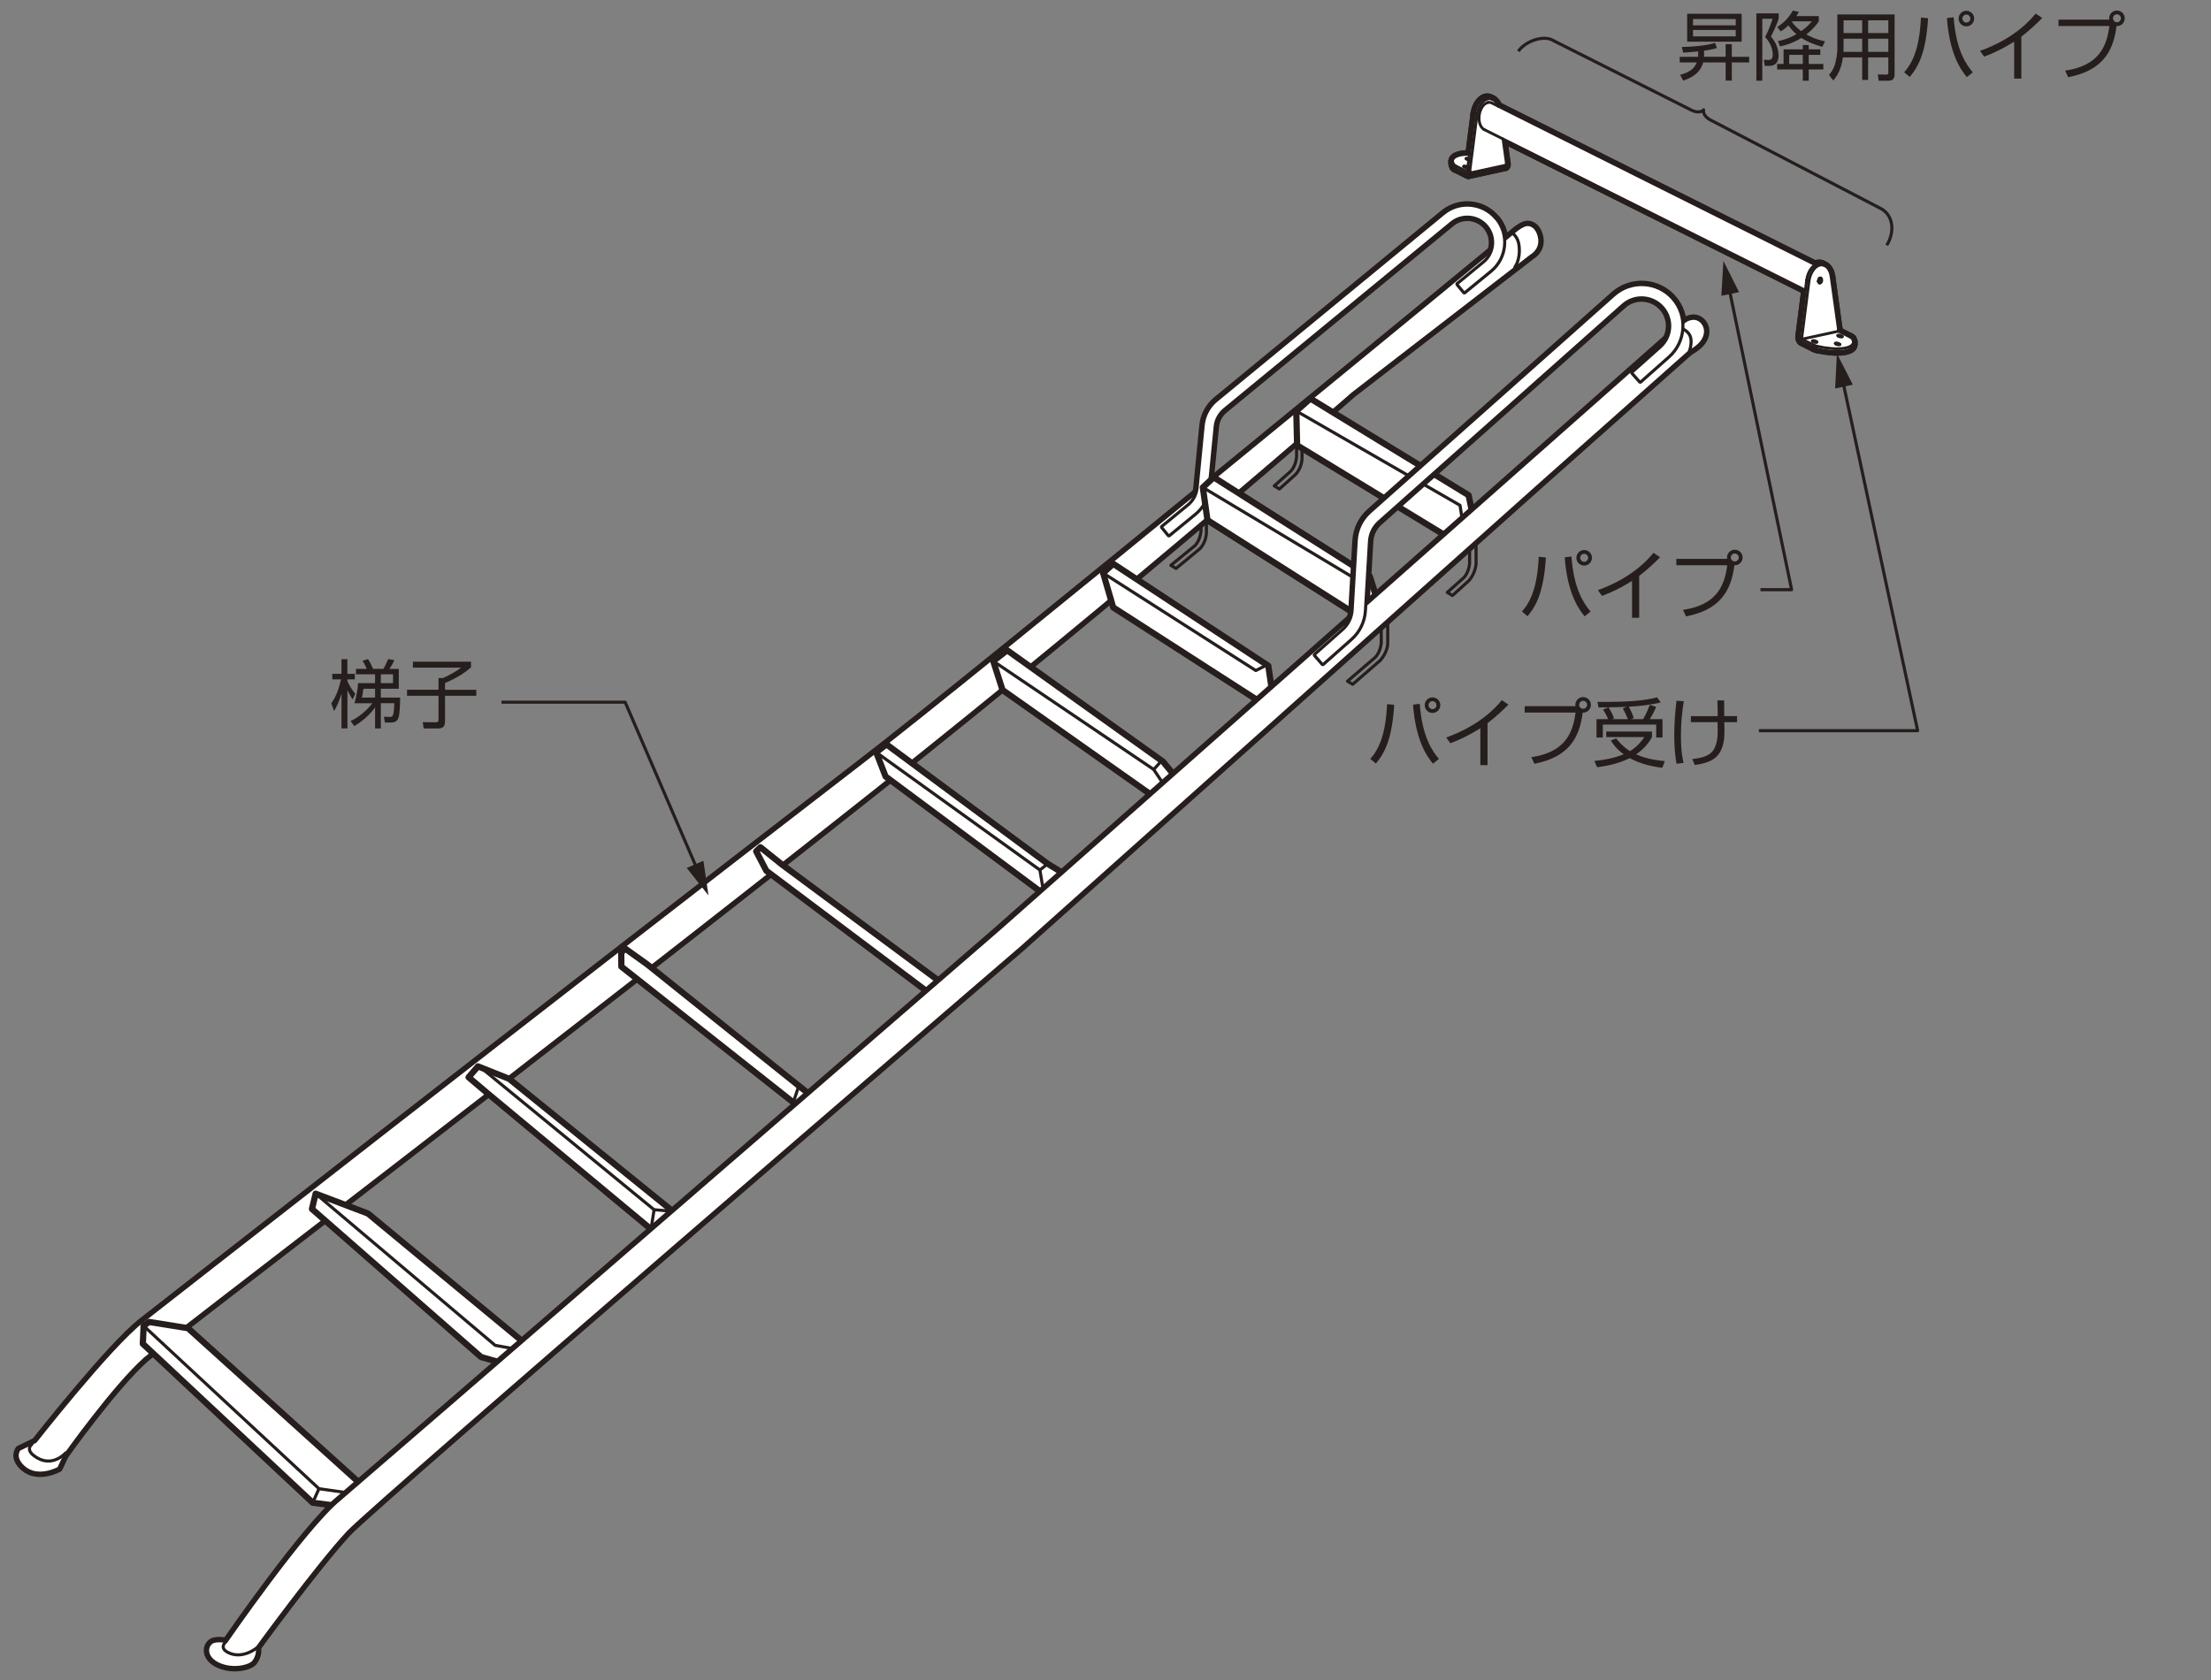 <?xml version="1.0" encoding="UTF-8"?><svg id="_レイヤー_1" xmlns="http://www.w3.org/2000/svg" width="500" height="380" viewBox="0 0 500 380"><rect x="0" y="0" width="500" height="380" fill="#808080" stroke="none"/><defs><style>.cls-1{fill:#fff;}.cls-2{stroke-width:1.76px;}.cls-2,.cls-3,.cls-4,.cls-5,.cls-6,.cls-7{fill:none;stroke:#251e1c;stroke-linejoin:round;}.cls-2,.cls-4,.cls-5,.cls-7{stroke-linecap:round;}.cls-3,.cls-4{stroke-width:.7px;}.cls-5{stroke-width:.63px;}.cls-8{fill:#251e1c;}.cls-6{stroke-width:1.41px;}.cls-7{stroke-width:1.9px;}</style></defs><g id="_レイヤー_2"><polyline class="cls-1" points="310.96 134.22 309.72 130.34 274.47 107.96 272.01 110.25 273.06 117.65 306.37 138.8"/><polyline class="cls-6" points="310.96 134.22 309.72 130.34 274.47 107.96 272.01 110.25 273.06 117.65 306.37 138.8"/><polyline class="cls-3" points="309.19 136.33 308.49 132.1 272.01 110.25"/><path class="cls-7" d="m418.87,76.57c-.06-.09-.19-.2-.38-.29l-2.73-1.36v-.25c0-.06,0-.13-.01-.19l-1.65-11.91c-.16-1.18-.7-2.09-1.43-2.46l-.53-.28c-.18-.08-.37-.14-.56-.16-.37-.03-.72.06-1.07.23l-71.75-35.91c-.25-.69-.67-1.23-1.18-1.47l-.53-.27c-.18-.09-.37-.15-.57-.17-1.37-.13-2.71,1.53-2.99,3.71l-1.17,9.12c-2.39-.03-3.82.56-3.82,1.54v.63c0,.24.09.49.27.77.05.09.19.19.37.28l2.73,1.37c.1.05.19.07.28.05l8.29-1.81c.15-.03.25-.18.25-.41v-.24c0-.08,0-.14-.01-.21l-.76-5.43,68.37,34.21-1.32,10.32c-.01.07-.01.14-.01.2v.25c0,.36.24.76.53.9l2.73,1.37c.18.09.41.17.65.23,4.58,1.06,8.27.62,8.27-.97v-.62c0-.24-.09-.5-.25-.77h0Z"/><line class="cls-7" x1="408.27" y1="65.66" x2="335.65" y2="29.31"/><line class="cls-7" x1="337.35" y1="23.29" x2="410.51" y2="59.9"/><path class="cls-7" d="m335.65,29.31c-1.02-.51-1.46-2.27-.99-3.93.33-1.17,1.05-2.03,1.84-2.2"/><path class="cls-7" d="m336.5,23.18c.3-.06.59-.03.86.11"/><path class="cls-7" d="m411.25,63.66s-.02,0-.03,0"/><line class="cls-7" x1="415.76" y1="74.92" x2="407.47" y2="76.71"/><line class="cls-7" x1="415.76" y1="74.67" x2="415.76" y2="74.92"/><line class="cls-7" x1="415.75" y1="74.47" x2="414.09" y2="62.56"/><line class="cls-7" x1="407.48" y1="76.26" x2="409.09" y2="63.64"/><line class="cls-7" x1="407.47" y1="76.46" x2="407.47" y2="76.71"/><line class="cls-7" x1="408.56" y1="63.37" x2="406.95" y2="75.99"/><line class="cls-7" x1="407.47" y1="76.71" x2="410.2" y2="78.08"/><line class="cls-7" x1="415.76" y1="74.92" x2="418.49" y2="76.29"/><line class="cls-7" x1="419.12" y1="77.34" x2="419.12" y2="77.97"/><line class="cls-7" x1="412.13" y1="59.83" x2="412.66" y2="60.09"/><line class="cls-7" x1="410.2" y1="78.71" x2="407.47" y2="77.34"/><line class="cls-7" x1="406.94" y1="76.45" x2="406.94" y2="76.19"/><path class="cls-7" d="m415.75,74.47c0,.06.01.13.01.19"/><path class="cls-7" d="m409.09,63.64c.28-2.18,1.62-3.85,3.01-3.71.2.02.39.08.57.17"/><path class="cls-7" d="m407.47,76.46c0-.07,0-.13.01-.2"/><path class="cls-7" d="m411.22,63.53c0-.33.17-.63.38-.67.05-.01.11,0,.16.02"/><path class="cls-7" d="m410.85,78.3c-.24-.05-.46-.13-.65-.23"/><path class="cls-7" d="m418.86,76.57c.17.27.26.53.26.77"/><path class="cls-7" d="m418.49,76.29c.19.09.32.19.38.29"/><path class="cls-7" d="m415.79,76.08c-.13-.06-.2-.14-.2-.19"/><path class="cls-7" d="m415.24,77.86c-.13-.07-.2-.14-.2-.19"/><path class="cls-7" d="m410.05,77.32c-.13-.06-.2-.14-.2-.19"/><path class="cls-7" d="m419.12,77.34c0,1.59-3.69,2.02-8.27.96"/><path class="cls-7" d="m419.12,77.97c0,1.59-3.69,2.02-8.27.96"/><path class="cls-7" d="m408.56,63.37c.28-2.18,1.62-3.85,3.01-3.71.2.02.39.08.57.17"/><path class="cls-7" d="m412.66,60.09c.73.37,1.26,1.28,1.43,2.46"/><path class="cls-7" d="m410.85,78.93c-.23-.05-.46-.13-.65-.23"/><path class="cls-7" d="m407.47,77.34c-.29-.15-.53-.55-.53-.89"/><path class="cls-7" d="m410.89,77.37c0,.1-.23.13-.52.06-.11-.03-.23-.07-.32-.11"/><path class="cls-7" d="m409.85,77.13c0-.1.23-.13.52-.06s.52.2.52.3"/><path class="cls-7" d="m406.94,76.19c0-.07,0-.13.01-.2"/><path class="cls-7" d="m411.44,64.02c-.14-.07-.22-.26-.22-.49"/><path class="cls-7" d="m411.76,62.88c.19.1.27.43.19.74-.09.31-.32.49-.51.39"/><path class="cls-7" d="m411.25,63.66s-.02.02-.02.02"/><path class="cls-7" d="m411.44,62.95c.05.25-.03.55-.18.71"/><path class="cls-7" d="m416.08,77.91c0,.1-.23.13-.52.06-.12-.03-.23-.07-.32-.11"/><path class="cls-7" d="m415.04,77.67c0-.1.23-.13.52-.06.29.07.52.2.52.3"/><path class="cls-7" d="m416.63,76.13c0,.1-.23.13-.52.06-.12-.03-.23-.07-.32-.11"/><path class="cls-7" d="m415.59,75.89c0-.1.23-.13.52-.06.29.07.52.2.52.3"/><line class="cls-7" x1="334" y1="26.05" x2="332.39" y2="38.67"/><line class="cls-7" x1="332.38" y1="39.13" x2="332.38" y2="38.87"/><line class="cls-7" x1="340.67" y1="37.33" x2="340.67" y2="37.08"/><line class="cls-7" x1="339.9" y1="31.44" x2="340.66" y2="36.89"/><line class="cls-7" x1="331.86" y1="38.41" x2="333.47" y2="25.79"/><line class="cls-7" x1="337.04" y1="22.24" x2="337.57" y2="22.51"/><line class="cls-7" x1="331.85" y1="38.86" x2="329.12" y2="37.5"/><line class="cls-7" x1="329.12" y1="38.13" x2="331.85" y2="39.49"/><line class="cls-7" x1="331.85" y1="38.61" x2="331.85" y2="38.86"/><line class="cls-7" x1="340.42" y1="37.74" x2="332.12" y2="39.54"/><line class="cls-7" x1="328.49" y1="37.07" x2="328.49" y2="36.44"/><path class="cls-7" d="m334,26.05c.28-2.18,1.62-3.84,3.01-3.71.2.02.39.08.57.17"/><path class="cls-7" d="m332.38,38.87c0-.07,0-.13.01-.2"/><path class="cls-7" d="m340.66,36.89c0,.06.01.13.01.19"/><path class="cls-7" d="m337.57,22.51c.51.25.92.77,1.18,1.48"/><path class="cls-7" d="m333.47,25.79c.28-2.18,1.62-3.84,3.01-3.71.2.02.39.08.57.17"/><path class="cls-7" d="m331.85,38.61c0-.07,0-.13.01-.2"/><path class="cls-7" d="m332.12,39.54c-.08.02-.18,0-.27-.05"/><path class="cls-7" d="m332.38,39.13c0,.22-.1.38-.26.41"/><path class="cls-7" d="m340.67,37.33c0,.22-.1.38-.26.41"/><path class="cls-7" d="m328.75,37.21c-.17-.27-.26-.53-.26-.77"/><path class="cls-7" d="m329.12,37.5c-.19-.09-.32-.19-.38-.29"/><path class="cls-7" d="m331.82,37.71s.09.05.12.08"/><path class="cls-7" d="m329.12,38.13c-.19-.09-.32-.19-.38-.29"/><path class="cls-7" d="m330.98,37.65c0-.1.23-.13.52-.06.12.03.23.07.32.11"/><path class="cls-7" d="m331.92,37.98c-.18.04-.5-.02-.73-.14-.13-.06-.2-.13-.2-.19"/><path class="cls-7" d="m328.75,37.84c-.17-.27-.26-.53-.26-.77"/><path class="cls-7" d="m328.49,36.44c0-.98,1.43-1.56,3.82-1.54"/><path class="cls-7" d="m331.53,35.87c0-.1.23-.13.52-.06.05.01.09.02.14.04"/><path class="cls-7" d="m332.14,36.19c-.28-.05-.56-.18-.61-.29,0-.01,0-.02,0-.03"/><line class="cls-7" x1="408.56" y1="63.37" x2="409.09" y2="63.64"/><line class="cls-7" x1="407.48" y1="76.26" x2="406.95" y2="75.99"/><line class="cls-7" x1="410.85" y1="78.93" x2="410.85" y2="78.3"/><line class="cls-7" x1="410.2" y1="78.08" x2="410.2" y2="78.7"/><line class="cls-7" x1="406.94" y1="76.19" x2="407.47" y2="76.46"/><line class="cls-7" x1="332.38" y1="39.13" x2="340.67" y2="37.33"/><line class="cls-7" x1="334" y1="26.05" x2="333.47" y2="25.79"/><line class="cls-7" x1="332.39" y1="38.67" x2="331.86" y2="38.41"/><line class="cls-7" x1="331.85" y1="38.61" x2="332.38" y2="38.87"/><line class="cls-7" x1="329.12" y1="38.13" x2="329.12" y2="37.5"/><line class="cls-7" x1="328.75" y1="37.21" x2="328.75" y2="37.84"/><path class="cls-1" d="m418.87,76.57c-.06-.09-.19-.2-.38-.29l-2.73-1.36v-.25c0-.06,0-.13-.01-.19l-1.65-11.91c-.16-1.18-.7-2.09-1.43-2.46l-.53-.28c-.18-.08-.37-.14-.56-.16-.37-.03-.72.06-1.07.23l-71.75-35.91c-.25-.69-.67-1.23-1.18-1.47l-.53-.27c-.18-.09-.37-.15-.57-.17-1.37-.13-2.71,1.53-2.99,3.71l-1.17,9.12c-2.39-.03-3.82.56-3.82,1.54v.63c0,.24.09.49.27.77.05.09.19.19.37.28l2.73,1.37c.1.05.19.07.28.05l8.29-1.81c.15-.03.25-.18.25-.41v-.24c0-.08,0-.14-.01-.21l-.76-5.43,68.37,34.21-1.32,10.32c-.01.07-.01.14-.01.2v.25c0,.36.24.76.53.9l2.73,1.37c.18.09.41.17.65.23,4.58,1.06,8.27.62,8.27-.97v-.62c0-.24-.09-.5-.25-.77"/><line class="cls-5" x1="408.27" y1="65.66" x2="335.65" y2="29.31"/><line class="cls-5" x1="337.35" y1="23.29" x2="410.51" y2="59.9"/><path class="cls-5" d="m335.65,29.31c-1.02-.51-1.46-2.27-.99-3.93.33-1.17,1.05-2.03,1.84-2.2"/><path class="cls-5" d="m336.5,23.18c.3-.06.59-.03.86.11"/><path class="cls-5" d="m411.25,63.66s-.02,0-.03,0"/><line class="cls-5" x1="415.76" y1="74.92" x2="407.47" y2="76.71"/><line class="cls-5" x1="415.76" y1="74.67" x2="415.76" y2="74.92"/><line class="cls-5" x1="415.75" y1="74.47" x2="414.09" y2="62.56"/><line class="cls-5" x1="407.48" y1="76.26" x2="409.09" y2="63.64"/><line class="cls-5" x1="407.47" y1="76.46" x2="407.47" y2="76.71"/><line class="cls-5" x1="408.56" y1="63.37" x2="406.95" y2="75.99"/><line class="cls-5" x1="407.47" y1="76.71" x2="410.2" y2="78.08"/><line class="cls-5" x1="415.76" y1="74.92" x2="418.49" y2="76.29"/><line class="cls-5" x1="419.12" y1="77.34" x2="419.12" y2="77.97"/><line class="cls-5" x1="412.13" y1="59.83" x2="412.66" y2="60.09"/><line class="cls-5" x1="410.2" y1="78.71" x2="407.47" y2="77.34"/><line class="cls-5" x1="406.94" y1="76.45" x2="406.94" y2="76.19"/><path class="cls-5" d="m415.75,74.47c0,.06.01.13.01.19"/><path class="cls-5" d="m409.09,63.64c.28-2.18,1.62-3.85,3.01-3.71.2.02.39.08.57.17"/><path class="cls-5" d="m407.47,76.46c0-.07,0-.13.01-.2"/><path class="cls-5" d="m411.22,63.53c0-.33.17-.63.38-.67.05-.01.11,0,.16.02"/><path class="cls-5" d="m410.85,78.3c-.24-.05-.46-.13-.65-.23"/><path class="cls-5" d="m418.86,76.57c.17.27.26.53.26.77"/><path class="cls-5" d="m418.49,76.29c.19.09.32.19.38.29"/><path class="cls-5" d="m415.79,76.08c-.13-.06-.2-.14-.2-.19"/><path class="cls-5" d="m415.24,77.86c-.13-.07-.2-.14-.2-.19"/><path class="cls-5" d="m410.05,77.32c-.13-.06-.2-.14-.2-.19"/><path class="cls-5" d="m419.12,77.34c0,1.59-3.69,2.02-8.27.96"/><path class="cls-5" d="m419.12,77.97c0,1.59-3.69,2.02-8.27.96"/><path class="cls-5" d="m408.56,63.37c.28-2.18,1.62-3.85,3.01-3.71.2.02.39.08.57.17"/><path class="cls-5" d="m412.66,60.09c.73.37,1.26,1.28,1.43,2.46"/><path class="cls-5" d="m410.85,78.93c-.23-.05-.46-.13-.65-.23"/><path class="cls-5" d="m407.47,77.34c-.29-.15-.53-.55-.53-.89"/><path class="cls-5" d="m410.89,77.37c0,.1-.23.13-.52.06-.11-.03-.23-.07-.32-.11"/><path class="cls-5" d="m409.85,77.13c0-.1.23-.13.52-.06s.52.2.52.3"/><path class="cls-5" d="m406.94,76.19c0-.07,0-.13.01-.2"/><path class="cls-5" d="m411.44,64.02c-.14-.07-.22-.26-.22-.49"/><path class="cls-5" d="m411.76,62.88c.19.1.27.43.19.74-.09.31-.32.49-.51.39"/><path class="cls-5" d="m411.25,63.66s-.02.02-.02.02"/><path class="cls-5" d="m411.44,62.95c.05.25-.03.55-.18.71"/><path class="cls-5" d="m416.08,77.91c0,.1-.23.13-.52.06-.12-.03-.23-.07-.32-.11"/><path class="cls-5" d="m415.04,77.67c0-.1.23-.13.52-.06.29.07.52.2.52.3"/><path class="cls-5" d="m416.63,76.13c0,.1-.23.13-.52.06-.12-.03-.23-.07-.32-.11"/><path class="cls-5" d="m415.59,75.89c0-.1.23-.13.52-.06.29.07.52.2.52.3"/><line class="cls-5" x1="334" y1="26.05" x2="332.39" y2="38.67"/><line class="cls-5" x1="332.38" y1="39.13" x2="332.38" y2="38.87"/><line class="cls-5" x1="340.67" y1="37.33" x2="340.67" y2="37.08"/><line class="cls-5" x1="339.9" y1="31.44" x2="340.66" y2="36.89"/><line class="cls-5" x1="331.86" y1="38.41" x2="333.47" y2="25.79"/><line class="cls-5" x1="337.04" y1="22.24" x2="337.57" y2="22.51"/><line class="cls-5" x1="331.85" y1="38.86" x2="329.12" y2="37.5"/><line class="cls-5" x1="329.12" y1="38.13" x2="331.85" y2="39.49"/><line class="cls-5" x1="331.85" y1="38.61" x2="331.85" y2="38.86"/><line class="cls-5" x1="340.42" y1="37.74" x2="332.12" y2="39.54"/><line class="cls-5" x1="328.49" y1="37.07" x2="328.49" y2="36.44"/><path class="cls-5" d="m334,26.05c.28-2.18,1.62-3.84,3.01-3.71.2.02.39.08.57.17"/><path class="cls-5" d="m332.38,38.87c0-.07,0-.13.01-.2"/><path class="cls-5" d="m340.66,36.89c0,.06.01.13.01.19"/><path class="cls-5" d="m337.57,22.51c.51.25.92.77,1.18,1.48"/><path class="cls-5" d="m333.47,25.79c.28-2.18,1.62-3.84,3.01-3.71.2.02.39.08.57.17"/><path class="cls-5" d="m331.85,38.61c0-.07,0-.13.01-.2"/><path class="cls-5" d="m332.12,39.54c-.08.02-.18,0-.27-.05"/><path class="cls-5" d="m332.38,39.13c0,.22-.1.38-.26.41"/><path class="cls-5" d="m340.67,37.33c0,.22-.1.38-.26.41"/><path class="cls-5" d="m328.75,37.21c-.17-.27-.26-.53-.26-.77"/><path class="cls-5" d="m329.12,37.5c-.19-.09-.32-.19-.38-.29"/><path class="cls-5" d="m331.82,37.71s.09.05.12.08"/><path class="cls-5" d="m329.12,38.13c-.19-.09-.32-.19-.38-.29"/><path class="cls-5" d="m330.98,37.65c0-.1.23-.13.52-.06.12.03.23.07.32.11"/><path class="cls-5" d="m331.92,37.98c-.18.04-.5-.02-.73-.14-.13-.06-.2-.13-.2-.19"/><path class="cls-5" d="m328.75,37.84c-.17-.27-.26-.53-.26-.77"/><path class="cls-5" d="m328.49,36.44c0-.98,1.43-1.56,3.82-1.54"/><path class="cls-5" d="m331.53,35.87c0-.1.23-.13.52-.06.05.01.09.02.14.04"/><path class="cls-5" d="m332.14,36.19c-.28-.05-.56-.18-.61-.29,0-.01,0-.02,0-.03"/><line class="cls-5" x1="408.56" y1="63.37" x2="409.09" y2="63.64"/><line class="cls-5" x1="407.48" y1="76.26" x2="406.95" y2="75.99"/><line class="cls-5" x1="410.85" y1="78.93" x2="410.85" y2="78.3"/><line class="cls-5" x1="410.2" y1="78.08" x2="410.2" y2="78.7"/><line class="cls-5" x1="406.94" y1="76.19" x2="407.47" y2="76.46"/><line class="cls-5" x1="332.38" y1="39.13" x2="340.67" y2="37.33"/><line class="cls-5" x1="334" y1="26.05" x2="333.47" y2="25.79"/><line class="cls-5" x1="332.39" y1="38.67" x2="331.86" y2="38.41"/><line class="cls-5" x1="331.85" y1="38.61" x2="332.38" y2="38.87"/><line class="cls-5" x1="329.12" y1="38.13" x2="329.12" y2="37.5"/><line class="cls-5" x1="328.75" y1="37.21" x2="328.75" y2="37.84"/><path class="cls-2" d="m8,326.06s16.87-21.5,24.12-27.14c3.75-2.92,85.66-67.06,162.51-126.29,25.38-19.39,148.21-120.55,148.21-120.55,0,0,1.67-1.4,2.77-1.29,1.85.19,2.46,2.18,2.59,3.28.29,2.59-1.88,3.76-1.88,3.76l-40.48,31.26s-50.23,44.06-108.04,89.89c-71.77,56.89-161.52,125.25-164.97,128.31-7.08,6.29-18.18,21.92-18.18,21.92l-1.36,2.89s-4.72,2.65-7.95-.25c-2.5-2.25-1.01-4.01-1.01-4.01l3.68-1.79h0Z"/><path class="cls-2" d="m7.21,326.69s-1.51,1.07.47,2.58c4,3.06,7.18-.65,7.18-.65"/><path class="cls-2" d="m342.57,60.42s1.35-1.69.94-4.94c-.23-1.88-1.4-2.66-1.4-2.66"/><path class="cls-2" d="m338.33,49.47c-2.97-3.6-8.29-4.11-11.88-1.15l-51.32,42.22c-1.73,1.42-2.82,3.47-3.04,5.69l-1.37,14.1c-.14,1.52-.89,2.91-2.07,3.87l-5.48,4.5-.48.4c-.06.05-.06.13-.01.2l.77.93.76.94c.06.05.15.07.21.02l.48-.4,5.48-4.5c1.73-1.42,2.82-3.48,3.04-5.69l1.38-14.11c.14-1.51.89-2.89,2.06-3.86l51.32-42.21c2.44-2.01,6.05-1.66,8.07.78,2.01,2.45,1.65,6.06-.79,8.06l-5.46,4.5-.49.39c-.06.05-.07.15-.02.21l.77.93.78.94c.05.06.13.06.2.01l.48-.4,5.48-4.49c3.59-2.96,4.12-8.27,1.17-11.88h0Z"/><path class="cls-1" d="m8,326.06s16.87-21.5,24.12-27.14c3.75-2.92,85.66-67.06,162.51-126.29,25.38-19.39,148.21-120.55,148.21-120.55,0,0,1.67-1.4,2.77-1.29,1.85.19,2.46,2.18,2.59,3.28.29,2.59-1.88,3.76-1.88,3.76l-40.48,31.26s-50.23,44.06-108.04,89.89c-71.77,56.89-161.52,125.25-164.97,128.31-7.08,6.29-18.18,21.92-18.18,21.92l-1.36,2.89s-4.72,2.65-7.95-.25c-2.5-2.25-1.01-4.01-1.01-4.01l3.68-1.79h0Z"/><path class="cls-4" d="m8,326.06s16.87-21.5,24.12-27.14c3.75-2.92,85.66-67.06,162.51-126.29,25.38-19.39,148.21-120.55,148.21-120.55,0,0,1.67-1.4,2.77-1.29,1.85.19,2.46,2.18,2.59,3.28.29,2.59-1.88,3.76-1.88,3.76l-40.48,31.26s-50.23,44.06-108.04,89.89c-71.77,56.89-161.52,125.25-164.97,128.31-7.08,6.29-18.18,21.92-18.18,21.92l-1.36,2.89s-4.72,2.65-7.95-.25c-2.5-2.25-1.01-4.01-1.01-4.01l3.68-1.79h0Z"/><path class="cls-4" d="m7.21,326.69s-1.51,1.07.47,2.58c4,3.06,7.18-.65,7.18-.65"/><path class="cls-4" d="m342.57,60.42s1.35-1.69.94-4.94c-.23-1.88-1.4-2.66-1.4-2.66"/><path class="cls-1" d="m338.33,49.47c-2.97-3.6-8.29-4.11-11.88-1.15l-51.32,42.22c-1.73,1.42-2.82,3.47-3.04,5.69l-1.37,14.1c-.14,1.52-.89,2.91-2.07,3.87l-5.48,4.5-.48.4c-.06.05-.06.13-.01.2l.77.93.76.94c.06.05.15.07.21.02l.48-.4,5.48-4.5c1.73-1.42,2.82-3.48,3.04-5.69l1.38-14.11c.14-1.51.89-2.89,2.06-3.86l51.32-42.21c2.44-2.01,6.05-1.66,8.07.78,2.01,2.45,1.65,6.06-.79,8.06l-5.46,4.5-.49.39c-.06.05-.07.15-.02.21l.77.93.78.94c.05.06.13.06.2.01l.48-.4,5.48-4.49c3.59-2.96,4.12-8.27,1.17-11.88"/><path class="cls-4" d="m338.33,49.47c-2.97-3.6-8.29-4.11-11.88-1.15l-51.32,42.22c-1.73,1.42-2.82,3.47-3.04,5.69l-1.37,14.1c-.14,1.52-.89,2.91-2.07,3.87l-5.48,4.5-.48.4c-.06.05-.06.13-.01.2l.77.93.76.94c.06.05.15.07.21.02l.48-.4,5.48-4.5c1.73-1.42,2.82-3.48,3.04-5.69l1.38-14.11c.14-1.51.89-2.89,2.06-3.86l51.32-42.21c2.44-2.01,6.05-1.66,8.07.78,2.01,2.45,1.65,6.06-.79,8.06l-5.46,4.5-.49.39c-.06.05-.07.15-.02.21l.77.93.78.94c.05.06.13.06.2.01l.48-.4,5.48-4.49c3.59-2.96,4.12-8.27,1.17-11.88h0Z"/><polyline class="cls-1" points="117.96 303.24 83.22 274.49 71.38 270 70.55 273.46 108.79 306.95 112.5 308"/><polyline class="cls-6" points="117.96 303.24 83.22 274.49 71.38 270 70.55 273.46 108.79 306.95 112.5 308"/><polyline class="cls-1" points="81.24 335.38 42.52 300.42 33.71 299.01 32.48 299.89 32.3 303.95 70.72 339.9 75.6 340.55"/><polyline class="cls-6" points="81.24 335.38 42.52 300.42 33.71 299.01 32.48 299.89 32.3 303.95 70.72 339.9 75.6 340.55"/><line class="cls-3" x1="32.48" y1="299.89" x2="72.13" y2="336.73"/><polyline class="cls-1" points="152.15 273.99 115.14 244.02 108.09 241.2 105.97 243.67 110.27 247.31 147.22 278.04"/><polyline class="cls-6" points="152.15 273.99 115.14 244.02 108.09 241.2 105.97 243.67 110.27 247.31 147.22 278.04"/><line class="cls-3" x1="108.32" y1="241.14" x2="147.92" y2="273.63"/><polyline class="cls-3" points="147.22 278.04 147.92 273.63 152.15 273.99"/><polyline class="cls-1" points="180 249.84 140.52 218.64 140.49 215.54 141.3 214.51 146.34 218.11 182.64 247.2"/><polyline class="cls-6" points="180 249.84 140.52 218.64 140.49 215.54 141.3 214.51 146.34 218.11 182.64 247.2"/><line class="cls-3" x1="180.71" y1="245.43" x2="179.47" y2="249.13"/><polyline class="cls-1" points="209.43 224.11 173.3 196.96 171.01 192.56 171.96 191.64 176.83 195.55 212.26 221.82"/><polyline class="cls-6" points="209.43 224.11 173.3 196.96 171.01 192.56 171.96 191.64 176.83 195.55 212.26 221.82"/><polyline class="cls-1" points="235.34 201.72 200.27 175.64 198.15 170.17 200.46 168.36 236.93 195.38 240.1 197.32"/><polyline class="cls-6" points="235.34 201.72 200.27 175.64 198.15 170.17 200.46 168.36 236.93 195.38 240.1 197.32"/><polyline class="cls-3" points="236.93 195.38 235.17 196.79 235.87 201.02"/><polyline class="cls-1" points="265.48 175.28 263.02 172.29 227.76 147.08 224.62 149.54 226.71 156.07 260.2 179.69"/><polyline class="cls-6" points="265.48 175.28 263.02 172.29 227.76 147.08 224.62 149.54 226.71 156.07 260.2 179.69"/><line class="cls-3" x1="224.62" y1="149.54" x2="260.9" y2="174.05"/><polyline class="cls-3" points="262.65 172.12 260.9 174.05 263.02 177.22"/><polyline class="cls-1" points="287.52 155.37 286.82 150.6 251.74 127.52 249.47 129.62 251.74 137.39 284.34 158.36"/><polyline class="cls-6" points="287.52 155.37 286.82 150.6 251.74 127.52 249.47 129.62 251.74 137.39 284.34 158.36"/><polyline class="cls-3" points="286.46 150.43 283.99 151.67 249.47 129.62"/><path class="cls-3" d="m293.21,100.85v2.47s-.12,2.11-1.41,3.35l-3.64,3.23,1.17.71,3.64-3.29s1.47-1.41,1.47-3.76v-2"/><path class="cls-3" d="m271.59,118.35v1.76s-.12,2.11-1.41,3.35l-5.4,4.41,1.17.71,5.4-4.47s1.47-1.41,1.47-3.76v-2.82"/><polyline class="cls-1" points="310.96 134.22 309.72 130.34 274.47 107.96 272.01 110.25 273.06 117.65 306.37 138.8"/><polyline class="cls-6" points="310.96 134.22 309.72 130.34 274.47 107.96 272.01 110.25 273.06 117.65 306.37 138.8"/><polyline class="cls-3" points="309.19 136.33 308.49 132.1 272.01 110.25"/><polyline class="cls-1" points="332.81 115.36 332.11 112.01 296.33 90.15 293.15 92.97 293.33 100.73 326.64 121"/><polyline class="cls-6" points="332.81 115.36 332.11 112.01 296.33 90.15 293.15 92.97 293.33 100.73 326.64 121"/><polyline class="cls-3" points="330.7 117.65 330.17 114.3 293.15 92.97"/><path class="cls-3" d="m332.34,124v3.41s-.12,2.12-1.41,3.35l-3.64,3.23,1.17.71,3.64-3.29s1.47-1.41,1.7-3.88v-4.93"/><path class="cls-3" d="m312.36,141.97v3.41s-.12,2.12-1.41,3.35l-6.23,5.35,1.17.71,6.23-5.4s1.65-1.76,1.7-3.88v-4.93"/><path class="cls-2" d="m381.99,79.58s2.07-1.08,3-2.47c1.76-2.64-.09-5.11-1.94-5.11-2.23,0-3.43,2.17-3.43,2.17l-153.96,136.19s-146.55,126.89-148.93,128.84c-7.89,6.47-25.56,32.08-25.56,32.08,0,0-2.43-.48-3.37.27-1.37,1.1-1.23,3.47,1.51,4.8,3.22,1.56,7.16.63,8.03-.49,1.23-1.59.83-3.2.83-3.2,0,0,13.45-18.47,20.5-26.05,5.99-6.43,152.28-132.25,152.28-132.25l116.8-104.34,34.25-30.43h0Z"/><path class="cls-2" d="m58.16,372.66s-3.36,2.88-6.71,1.05c-2.01-1.1-.29-2.42-.29-2.42"/><path class="cls-2" d="m381.99,79.58s1.1-2.74-.18-4.23c-1.3-1.52-2.57-.99-2.57-.99"/><path class="cls-2" d="m378.25,67.51c-3.45-3.87-9.38-4.21-13.25-.77l-55.17,49.07c-1.86,1.65-2.98,3.97-3.13,6.45l-.92,15.71c-.1,1.7-.87,3.26-2.13,4.39l-5.89,5.22-.51.47c-.07.06-.07.15,0,.22l.89,1,.88,1.02c.07.05.17.07.23.01l.51-.47,5.89-5.22c1.86-1.65,2.98-3.99,3.13-6.45l.92-15.73c.09-1.68.86-3.25,2.12-4.38l55.18-49.07c2.62-2.34,6.65-2.1,8.99.52,2.34,2.64,2.1,6.65-.54,8.99l-5.87,5.23-.53.46c-.07.06-.07.17-.02.23l.89,1,.9,1.01c.06.07.15.06.22,0l.51-.47,5.89-5.22c3.86-3.44,4.22-9.36.79-13.24h0Z"/><path class="cls-1" d="m381.99,79.58s2.07-1.08,3-2.47c1.76-2.64-.09-5.11-1.94-5.11-2.23,0-3.43,2.17-3.43,2.17l-153.96,136.19s-146.55,126.89-148.93,128.84c-7.89,6.47-25.56,32.08-25.56,32.08,0,0-2.43-.48-3.37.27-1.37,1.1-1.23,3.47,1.51,4.8,3.22,1.56,7.16.63,8.03-.49,1.23-1.59.83-3.2.83-3.2,0,0,13.45-18.47,20.5-26.05,5.99-6.43,152.28-132.25,152.28-132.25l116.8-104.34,34.25-30.43h0Z"/><path class="cls-4" d="m381.99,79.58s2.07-1.08,3-2.47c1.76-2.64-.09-5.11-1.94-5.11-2.23,0-3.43,2.17-3.43,2.17l-153.96,136.19s-146.55,126.89-148.93,128.84c-7.89,6.47-25.56,32.08-25.56,32.08,0,0-2.43-.48-3.37.27-1.37,1.1-1.23,3.47,1.51,4.8,3.22,1.56,7.16.63,8.03-.49,1.23-1.59.83-3.2.83-3.2,0,0,13.45-18.47,20.5-26.05,5.99-6.43,152.28-132.25,152.28-132.25l116.8-104.34,34.25-30.43h0Z"/><path class="cls-3" d="m58.16,372.66s-3.36,2.88-6.71,1.05c-2.01-1.1-.29-2.42-.29-2.42"/><path class="cls-3" d="m381.99,79.58s1.1-2.74-.18-4.23c-1.3-1.52-2.57-.99-2.57-.99"/><path class="cls-1" d="m378.25,67.51c-3.45-3.87-9.38-4.21-13.25-.77l-55.17,49.07c-1.86,1.65-2.98,3.97-3.13,6.45l-.92,15.71c-.1,1.7-.87,3.26-2.13,4.39l-5.89,5.22-.51.47c-.07.06-.07.15,0,.22l.89,1,.88,1.02c.07.05.17.07.23.01l.51-.47,5.89-5.22c1.86-1.65,2.98-3.99,3.13-6.45l.92-15.73c.09-1.68.86-3.25,2.12-4.38l55.18-49.07c2.62-2.34,6.65-2.1,8.99.52,2.34,2.64,2.1,6.65-.54,8.99l-5.87,5.23-.53.46c-.07.06-.07.17-.02.23l.89,1,.9,1.01c.06.07.15.06.22,0l.51-.47,5.89-5.22c3.86-3.44,4.22-9.36.79-13.24"/><path class="cls-4" d="m378.25,67.51c-3.45-3.87-9.38-4.21-13.25-.77l-55.17,49.07c-1.86,1.65-2.98,3.97-3.13,6.45l-.92,15.71c-.1,1.7-.87,3.26-2.13,4.39l-5.89,5.22-.51.47c-.07.06-.07.15,0,.22l.89,1,.88,1.02c.07.05.17.07.23.01l.51-.47,5.89-5.22c1.86-1.65,2.98-3.99,3.13-6.45l.92-15.73c.09-1.68.86-3.25,2.12-4.38l55.18-49.07c2.62-2.34,6.65-2.1,8.99.52,2.34,2.64,2.1,6.65-.54,8.99l-5.87,5.23-.53.46c-.07.06-.07.17-.02.23l.89,1,.9,1.01c.06.07.15.06.22,0l.51-.47,5.89-5.22c3.86-3.44,4.22-9.36.79-13.24h0Z"/><polyline class="cls-3" points="398.11 133.38 405.16 133.38 391 65.13"/><polygon class="cls-8" points="393.28 66.08 389.73 59.01 389.27 66.91 393.28 66.08"/><polyline class="cls-3" points="397.76 165.27 433.66 165.27 416.71 86.08"/><polygon class="cls-8" points="419 87.01 415.4 79.97 415 87.87 419 87.01"/><path class="cls-8" d="m344.17,138.32c2.67-2.89,3.59-7.41,3.81-12.39l1.61.17c-.49,7.58-2.03,10.74-4.15,13.28l-1.27-1.07Zm11.2-12.44c.54,7.39,2.79,10.63,4.33,12.45l-1.35,1.08c-1.56-1.88-3.93-5.53-4.5-13.35l1.52-.19h0Zm4.64.29c0,.95-.78,1.76-1.76,1.76s-1.76-.79-1.76-1.76.8-1.76,1.76-1.76,1.76.76,1.76,1.76Zm-2.66,0c0,.49.39.9.9.9s.9-.41.9-.9-.41-.91-.9-.91-.9.4-.9.91Z"/><path class="cls-8" d="m370.69,139.74h-1.62v-8.36c-.54.35-3.28,2.12-6.79,3.4l-.93-1.3c2.44-.86,8.46-3.32,12.57-8.44l1.49,1c-.66.68-2.59,2.61-4.72,4.21v9.49h0Z"/><path class="cls-8" d="m380.6,137.95c7.43-1.1,9.39-5.23,10-10.1h-11.51v-1.44h11.49c-.02-.08-.03-.17-.03-.31,0-.98.8-1.76,1.76-1.76s1.76.78,1.76,1.76c0,.93-.74,1.81-1.86,1.76-.73,5.97-3.39,10.1-10.92,11.56l-.69-1.47h0Zm10.81-11.85c0,.49.4.9.9.9s.9-.41.9-.9-.4-.9-.9-.9-.9.39-.9.9Z"/><polyline class="cls-3" points="113.41 158.83 141.38 158.83 157.74 196.79"/><polygon class="cls-8" points="155.3 196.32 160.21 202.53 159.07 194.7 155.3 196.32"/><path class="cls-8" d="m79.74,158.21c-.44-.64-.78-1.32-1.17-2.1v8.65h-1.34v-7.87c-.56,1.79-.95,2.69-1.68,3.93l-.63-1.73c1.15-1.61,1.78-3.5,2.2-5.43h-1.98v-1.25h2.08v-3.3h1.34v3.3h1.68v1.25h-1.68v.42c.46.98,1.02,1.95,1.79,2.86l-.63,1.27h0Zm.44.83c.49-1.86.69-2.99.8-4.52h3.84v-2h-4.32v-1.22h2.42c-.37-.98-.69-1.46-.93-1.84l1.22-.39c.61.88,1,1.88,1.15,2.23h2.34c.4-.66.83-1.57,1.07-2.23l1.42.24c-.31.71-.68,1.35-1.12,2h2.11v4.48h-4.06v2h4.37c0,2.08-.17,3.91-.34,4.47-.2.61-.59,1.17-1.73,1.17h-1.37l-.25-1.3,1.29.02c.69.02.98.02,1.08-3.1h-3.05v5.72h-1.3v-4.77c-.39.56-1.86,2.55-4.7,4.23l-.83-1.13c2.64-1.25,4.38-3.32,4.92-4.04h-4.03,0Zm4.64-3.25h-2.64c-.17,1.27-.25,1.62-.34,2h2.98v-2Zm4.06-3.27h-2.76v2h2.76v-2Z"/><path class="cls-8" d="m106.51,149.67v1.29c-1.34,1.15-2.86,2.22-5.87,3.54v1.52h7.07v1.35h-7.07v5.63c0,1.25-.34,1.78-1.66,1.78h-3.16l-.22-1.44,2.96.03c.44,0,.61-.08.61-.64v-5.36h-7.12v-1.35h7.12v-2.64h.98c1.3-.54,3.06-1.54,4.13-2.37h-10.9v-1.34h13.13Z"/><path class="cls-8" d="m390.24,12.85v-2.86h1.39v2.86h3.93v1.27h-3.93v4.11h-1.39v-4.11h-5.08c-.41,1.52-1.44,3.11-4.52,4.11l-.69-1.3c2.4-.66,3.28-1.59,3.76-2.81h-3.86v-1.27h4.16c0-.14.02-.24.02-.44v-.78c-1.81.19-2.61.22-3.39.27l-.32-1.27c1.81-.03,5.38-.24,7.53-.93l.42,1.18c-.42.12-1.13.34-2.91.59v1.37h4.87,0Zm3.62-9.75v6.33h-12.32V3.1h12.32Zm-1.34,1.2h-9.66v1.44h9.66v-1.44Zm0,2.47h-9.66v1.46h9.66v-1.46Z"/><path class="cls-8" d="m402.24,3.02v1.18c-.17.57-.39,1.25-1.74,4.08,1.71,1.98,1.71,3.88,1.71,4.3,0,.78-.22,2.32-2.06,2.32h-1.07l-.19-1.37,1.05.02c.32,0,.95,0,.95-1.17,0-.31,0-2.23-1.73-3.99.29-.54,1.08-2.13,1.69-4.15h-2.32v14.01h-1.34V3.02h5.04Zm9.41,9.39h-2.62v2.05h3.3v1.25h-3.3v2.54h-1.34v-2.54h-5.8v-1.25h1.45v-3.3h4.35v-.98h1.34v.98h2.62s0,1.25,0,1.25Zm-.34-8.76v1.18c-.42.61-1.22,1.73-2.83,2.96,1.95,1.07,3.42,1.39,4.23,1.56l-.61,1.25c-2.93-.85-4.38-1.79-4.74-2.01-2.11,1.3-3.98,1.73-4.82,1.91l-.47-1.2c.9-.19,2.39-.52,4.16-1.56-1-.9-1.49-1.57-1.79-2.01-.81.8-1.25,1.07-1.76,1.37l-.76-1c1.66-1.03,2.77-2.37,3.5-3.69l1.37.27c-.2.39-.3.58-.56.96h5.08Zm-3.62,8.76h-3.08v2.05h3.08v-2.05Zm-2.39-7.58s-.05.05-.08.1c.24.34.81,1.15,2.1,2.11,1.32-.93,1.93-1.64,2.42-2.22h-4.43Z"/><path class="cls-8" d="m428.45,16.83c0,1.24-.76,1.42-1.34,1.42h-2.28l-.17-1.41,1.98.03c.29,0,.39-.2.39-.46v-3.42h-4.57v5.09h-1.34v-5.09h-4.37c-.3,2.45-1.23,4.18-2.18,5.21l-.96-1.24c.39-.47,1.02-1.25,1.35-2.4.34-1.2.54-2.59.54-3.5V3.27h12.95v13.55h0Zm-7.33-8.07h-4.21v2.1c0,.61,0,.68-.02.88h4.23v-2.98h0Zm0-4.16h-4.21v2.88h4.21v-2.88Zm5.91,0h-4.57v2.88h4.57v-2.88Zm0,4.16h-4.57v2.98h4.57v-2.98Z"/><path class="cls-8" d="m430.6,16.35c2.67-2.89,3.59-7.41,3.81-12.39l1.61.17c-.49,7.58-2.03,10.75-4.15,13.28l-1.27-1.07h0Zm11.2-12.44c.54,7.39,2.79,10.63,4.33,12.45l-1.35,1.08c-1.56-1.88-3.93-5.53-4.5-13.35l1.52-.19h0Zm4.64.29c0,.95-.78,1.76-1.76,1.76s-1.76-.8-1.76-1.76.8-1.76,1.76-1.76,1.76.76,1.76,1.76Zm-2.66,0c0,.49.39.9.9.9s.9-.41.9-.9-.41-.91-.9-.91-.9.4-.9.91Z"/><path class="cls-8" d="m457.11,17.77h-1.62v-8.36c-.54.35-3.28,2.11-6.79,3.4l-.93-1.3c2.44-.86,8.46-3.32,12.57-8.44l1.49,1c-.66.68-2.59,2.61-4.72,4.21v9.49h0Z"/><path class="cls-8" d="m467.02,15.98c7.43-1.1,9.39-5.23,10-10.1h-11.51v-1.44h11.49c-.02-.09-.03-.17-.03-.3,0-.98.8-1.76,1.76-1.76s1.76.78,1.76,1.76c0,.93-.74,1.81-1.86,1.76-.73,5.97-3.39,10.1-10.92,11.56l-.69-1.47h0Zm10.81-11.84c0,.49.4.9.9.9s.9-.41.9-.9-.4-.9-.9-.9-.9.39-.9.9Z"/><path class="cls-3" d="m426.67,55.48c1.86-3,1.5-6.66-1.17-8.22l-38.65-20.1c-1.19-.61-1.77-1.55-1.59-2.32-.52.59-1.63.66-2.81.05l-31.73-15.99c-2.35-.84-5.97.65-7.36,2.69"/><polyline class="cls-3" points="70.72 339.9 72.13 336.73 78.3 337.61"/><path class="cls-8" d="m309.87,171.65c2.67-2.89,3.59-7.41,3.81-12.39l1.61.17c-.49,7.58-2.03,10.74-4.15,13.28l-1.27-1.07h0Zm11.2-12.44c.54,7.4,2.79,10.63,4.33,12.45l-1.35,1.08c-1.56-1.88-3.93-5.53-4.5-13.35l1.52-.19h0Zm4.64.29c0,.95-.78,1.76-1.76,1.76s-1.76-.79-1.76-1.76.8-1.76,1.76-1.76,1.76.76,1.76,1.76Zm-2.66,0c0,.49.39.9.9.9s.9-.41.9-.9-.41-.91-.9-.91-.9.41-.9.91Z"/><path class="cls-8" d="m336.39,173.07h-1.62v-8.36c-.54.35-3.28,2.12-6.79,3.4l-.93-1.3c2.44-.86,8.46-3.32,12.57-8.44l1.49,1c-.66.68-2.59,2.6-4.72,4.21v9.49h0Z"/><path class="cls-8" d="m346.3,171.27c7.43-1.1,9.39-5.23,10-10.1h-11.51v-1.44h11.49c-.02-.09-.03-.17-.03-.3,0-.98.8-1.76,1.76-1.76s1.76.78,1.76,1.76c0,.93-.74,1.81-1.86,1.76-.73,5.97-3.39,10.1-10.92,11.56l-.69-1.47h0Zm10.81-11.85c0,.49.4.9.9.9s.9-.41.9-.9-.4-.9-.9-.9-.9.39-.9.9Z"/><path class="cls-8" d="m375.93,173.66c-2.57-.3-5.11-.95-7.38-2.18-2.96,1.46-5.97,1.88-7.38,2.06l-.61-1.42c2.32-.24,4.42-.61,6.62-1.51-1.74-1.27-2.5-2.47-2.91-3.13l1.22-.46c.61.78,1.52,1.86,3.11,2.88,1.83-1.1,2.79-2.51,3.25-3.18h-8.61v-1.25h10.34v1.25c-.42.76-1.37,2.39-3.59,3.91,1.29.54,2.86,1.18,6.48,1.52l-.54,1.51h0Zm-4.35-11c.73-1.25,1.23-2.47,1.49-3.23l1.47.46c-.54,1.24-.83,1.74-1.44,2.77h2.86v4.16h-1.42v-2.93h-12.08v2.93h-1.42v-4.16h2.64c-.17-.39-.61-1.32-1.17-2.18l1.22-.49c-.66.02-1.4.02-2.23.02l-.25-1.25c7.7.03,10.48-.29,13.5-1.03l.81,1.15c-1.96.51-5.18.9-7.23.96.63,1.1.98,2.13,1.15,2.57l-.66.25h2.76Zm-3.44,0c-.32-.83-.71-1.62-1.15-2.42l.88-.37c-1.12.07-2.94.1-4.11.12.41.64.98,1.71,1.25,2.47l-.49.2h3.62,0Z"/><path class="cls-8" d="m380.77,158.62c-.42,2.66-.64,5.06-.64,7.75,0,3.74.42,5.47.59,6.19l-1.59.2c-.22-1.3-.51-3.21-.51-6.43,0-2.73.19-5.11.51-7.82l1.64.1h0Zm7.68,3.35c-.02-.56-.03-3.05-.07-3.55h1.52c.02.57.02,3.05.03,3.55h2.89v1.37h-2.88c.07,2.89.08,4.48-.68,6.21-1.02,2.28-3.03,3.06-5.99,3.49l-.58-1.35c2.15-.25,4.3-.66,5.14-2.69.66-1.61.64-2.76.59-5.65h-6.04v-1.37h6.04,0Z"/><polyline class="cls-3" points="71.38 270 111.97 304.3 115.84 305.01"/><line class="cls-3" x1="198.15" y1="170.17" x2="235.17" y2="196.79"/></g></svg>